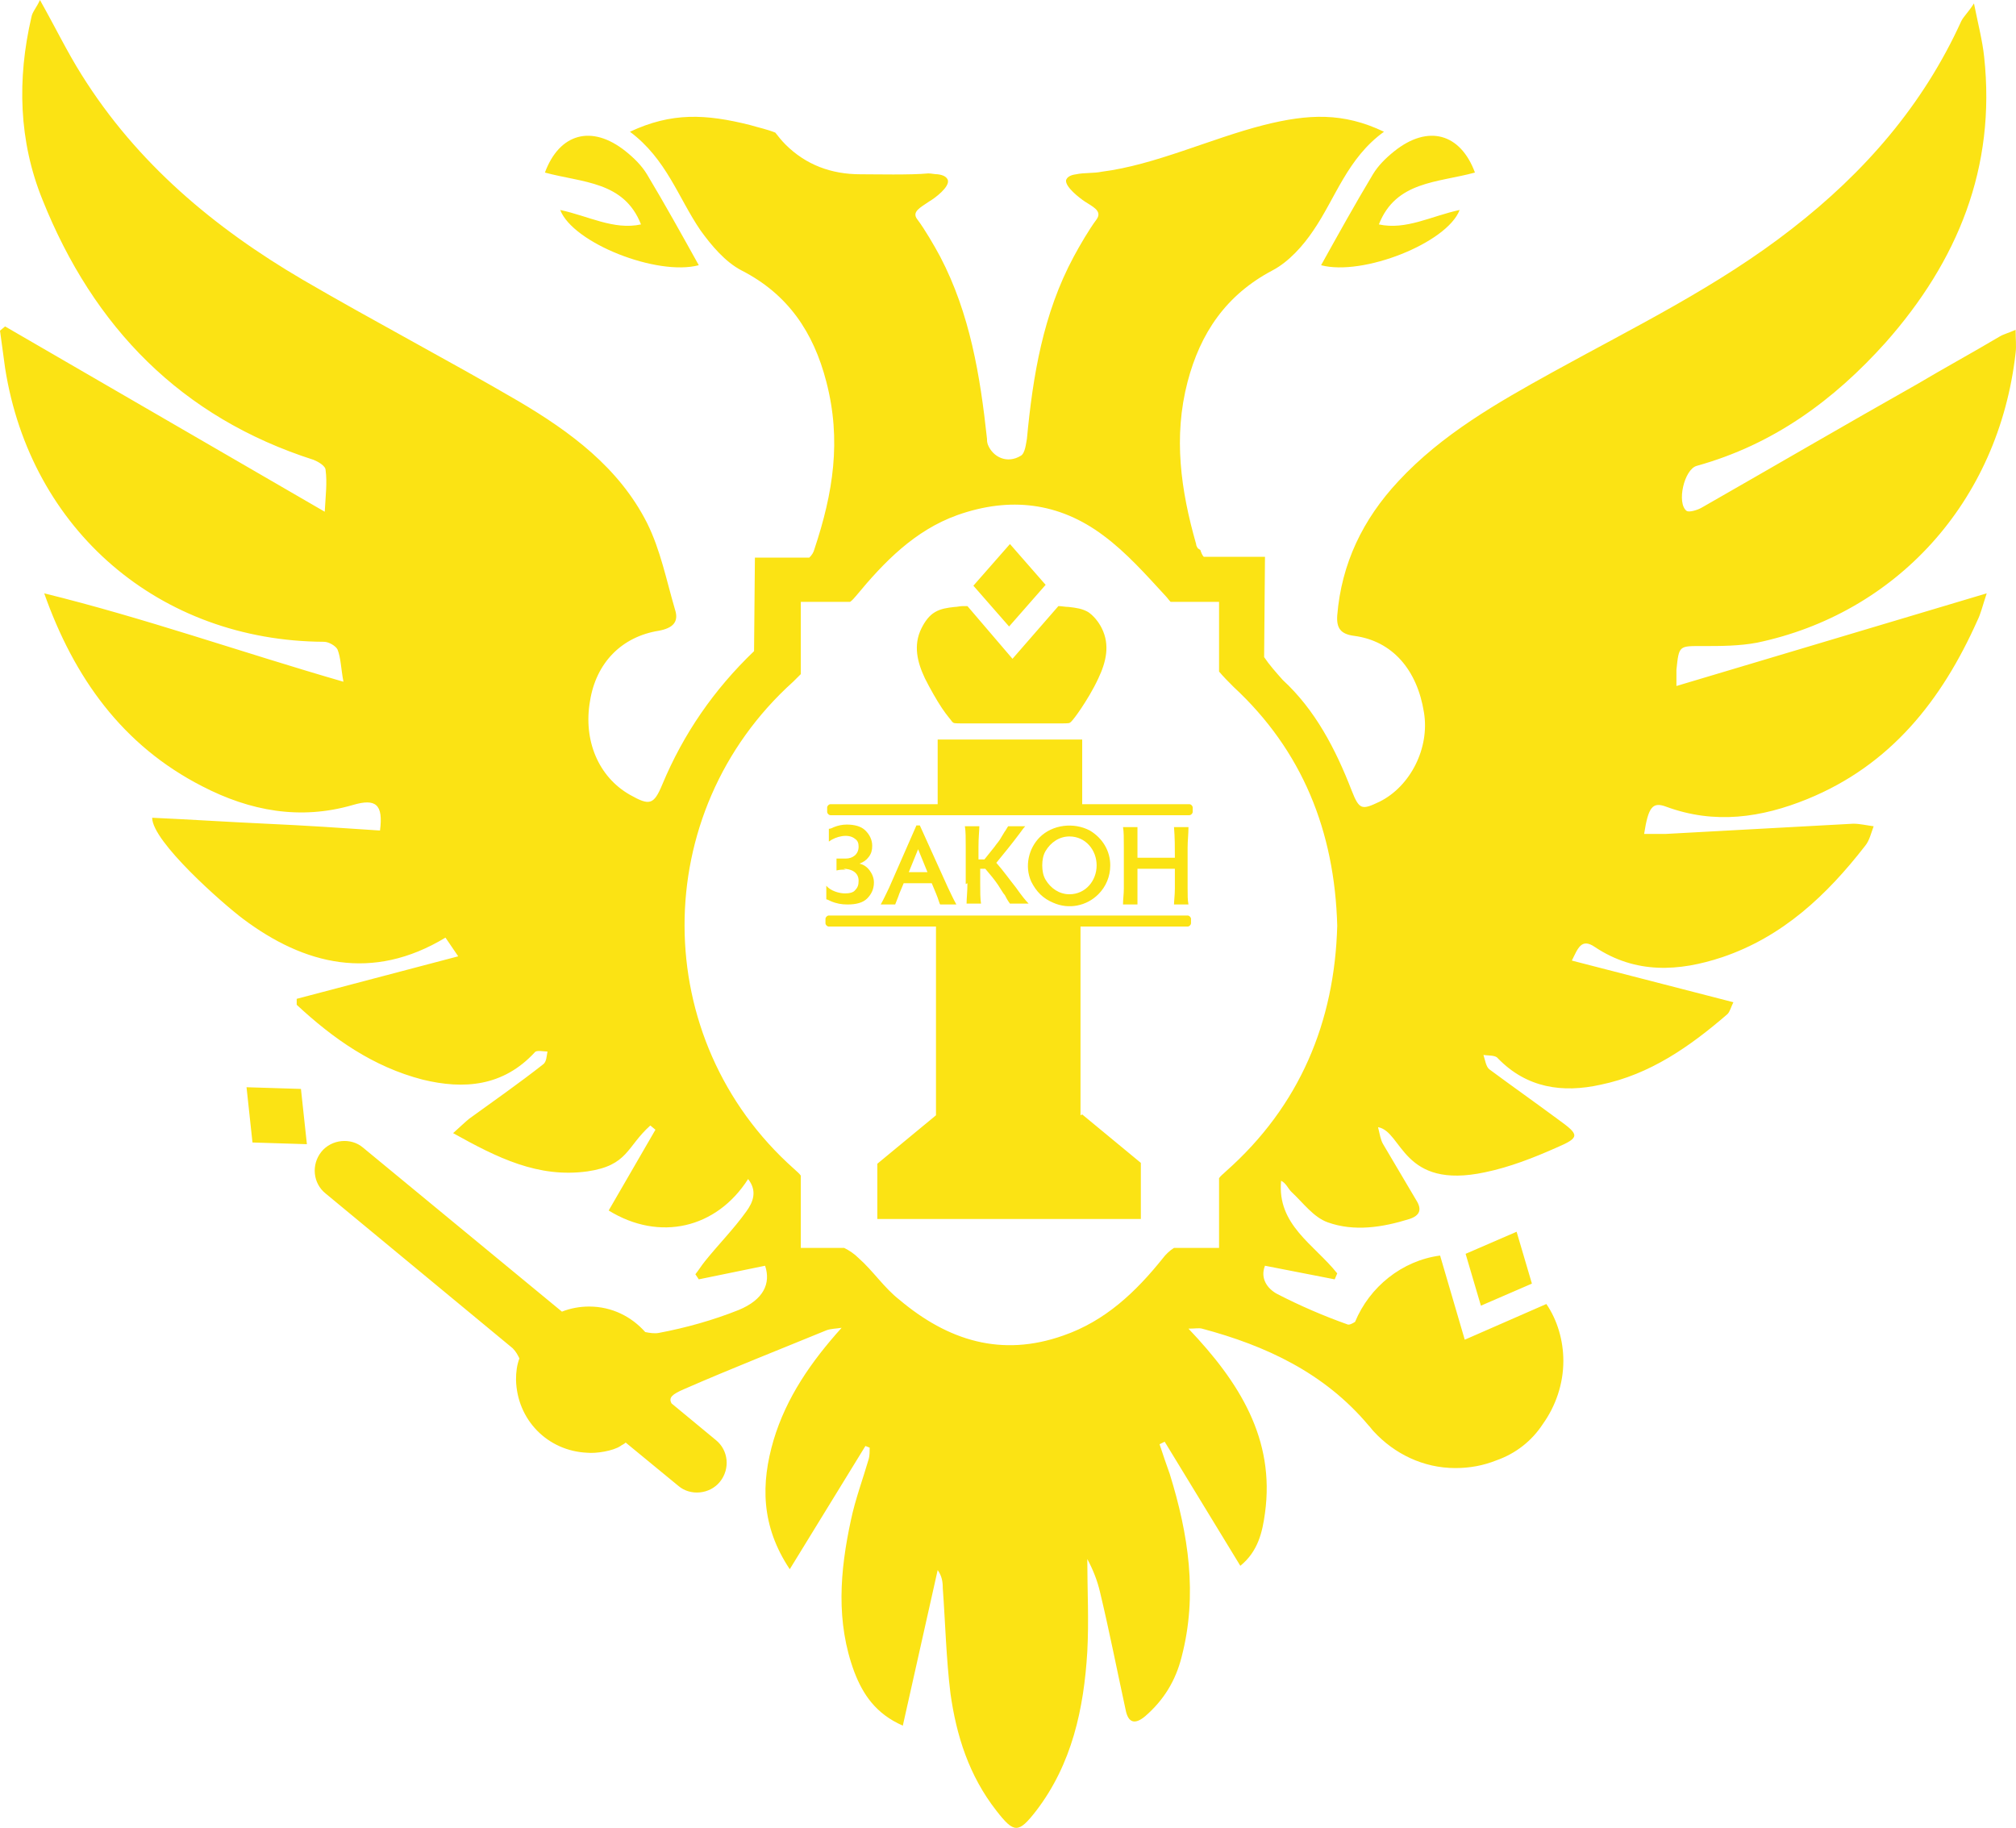 <?xml version="1.0" encoding="UTF-8"?> <svg xmlns="http://www.w3.org/2000/svg" viewBox="0 0 87 78.885" fill="none"><path fill-rule="evenodd" clip-rule="evenodd" d="M49.087 36.577V37.017H50.701C50.701 36.577 50.701 36.136 50.664 35.696H51.288C51.288 35.989 51.251 36.283 51.251 36.577V38.337C51.251 38.631 51.251 38.851 51.288 39.035H50.664C50.664 38.888 50.701 38.631 50.701 38.337V37.493H49.087V38.337C49.087 38.667 49.087 38.925 49.087 39.035H48.463C48.463 38.814 48.499 38.594 48.499 38.337V36.577C48.499 36.173 48.499 35.88 48.463 35.696H49.087C49.087 35.843 49.087 36.136 49.087 36.577ZM44.501 38.044C44.207 37.383 44.391 36.613 44.867 36.136C45.418 35.586 46.335 35.476 47.032 35.843C47.583 36.173 47.913 36.723 47.913 37.347C47.913 37.824 47.729 38.264 47.399 38.594C46.885 39.108 46.115 39.255 45.455 38.961C45.014 38.778 44.721 38.484 44.501 38.044ZM45.124 36.723C45.014 36.907 44.978 37.127 44.978 37.347C44.978 37.567 45.014 37.787 45.124 37.971C45.344 38.337 45.712 38.594 46.151 38.594C46.849 38.594 47.325 38.007 47.325 37.347C47.325 36.687 46.849 36.099 46.151 36.099C45.712 36.099 45.344 36.356 45.124 36.723ZM41.676 38.154V36.54C41.676 36.173 41.676 35.88 41.639 35.659H42.263C42.263 35.843 42.226 36.136 42.226 36.54V37.09H42.483C42.63 36.907 42.776 36.723 42.923 36.54C42.996 36.43 43.07 36.356 43.143 36.246C43.217 36.136 43.29 35.989 43.364 35.88C43.364 35.88 43.4 35.843 43.437 35.769C43.474 35.696 43.51 35.659 43.51 35.659H44.244C44.17 35.733 44.097 35.843 43.987 35.989C43.657 36.43 43.327 36.833 42.996 37.237C43.29 37.567 43.547 37.934 43.84 38.301C44.097 38.667 44.281 38.888 44.391 38.998H43.584C43.474 38.851 43.4 38.704 43.364 38.631C43.29 38.557 43.217 38.411 43.07 38.191C42.923 37.971 42.74 37.751 42.52 37.493H42.3V38.117C42.3 38.484 42.3 38.778 42.336 38.998H41.712C41.712 38.778 41.749 38.484 41.749 38.117L41.676 38.154ZM41.309 39.035H40.575C40.538 38.998 40.502 38.814 40.392 38.557L40.209 38.117H38.998L38.814 38.557C38.741 38.778 38.667 38.925 38.631 39.035H38.007C38.154 38.778 38.264 38.521 38.374 38.301L39.548 35.623H39.695L40.906 38.301C41.016 38.521 41.126 38.778 41.272 39.035H41.309ZM40.025 37.64L39.621 36.65L39.218 37.64H40.025ZM36.503 37.53C36.356 37.53 36.246 37.53 36.099 37.567V37.053C36.173 37.053 36.32 37.053 36.503 37.053C36.797 37.053 37.053 36.87 37.053 36.54C37.053 36.393 37.017 36.283 36.907 36.209C36.613 35.953 36.063 36.099 35.769 36.32V35.769C35.843 35.769 35.916 35.733 35.989 35.696C36.173 35.623 36.356 35.586 36.54 35.586C36.87 35.586 37.163 35.659 37.347 35.843C37.53 36.026 37.64 36.246 37.64 36.503C37.64 36.687 37.604 36.833 37.493 36.98C37.383 37.127 37.273 37.2 37.09 37.273C37.273 37.31 37.42 37.42 37.53 37.567C37.64 37.714 37.714 37.897 37.714 38.081C37.714 38.374 37.604 38.594 37.42 38.778C37.237 38.961 36.943 39.035 36.577 39.035C36.32 39.035 36.099 38.998 35.843 38.888C35.769 38.851 35.696 38.814 35.659 38.814V38.227C35.843 38.447 36.209 38.557 36.467 38.557C36.65 38.557 36.833 38.521 36.907 38.411C37.017 38.301 37.053 38.191 37.053 38.007C37.053 37.64 36.723 37.493 36.393 37.493L36.503 37.53ZM40.428 31.917H46.702V34.706H51.325C51.398 34.706 51.471 34.779 51.471 34.852V35.035C51.471 35.109 51.398 35.182 51.325 35.182H35.843C35.769 35.182 35.696 35.109 35.696 35.035V34.852C35.696 34.779 35.769 34.706 35.843 34.706H40.465V31.917H40.428ZM46.702 48.096L49.233 50.187V52.608H37.861V50.224L40.392 48.133V39.988H35.769C35.696 39.988 35.623 39.915 35.623 39.842V39.658C35.623 39.585 35.696 39.511 35.769 39.511H51.251C51.325 39.511 51.398 39.585 51.398 39.658V39.842C51.398 39.915 51.325 39.988 51.251 39.988H46.629V48.133L46.702 48.096ZM41.566 26.157C41.419 26.157 41.309 26.194 41.199 26.194C40.869 26.231 40.612 26.267 40.355 26.414C40.098 26.561 39.915 26.818 39.768 27.111C39.401 27.845 39.585 28.579 39.915 29.276C40.135 29.716 40.428 30.23 40.649 30.56C40.869 30.89 41.016 31.037 41.089 31.147C41.162 31.22 41.162 31.22 41.602 31.22H45.712C46.151 31.22 46.151 31.22 46.225 31.147C46.298 31.073 46.445 30.89 46.665 30.56C46.885 30.23 47.179 29.753 47.399 29.276C47.729 28.579 47.913 27.845 47.546 27.111C47.399 26.818 47.179 26.561 46.959 26.414C46.702 26.267 46.445 26.231 46.115 26.194C45.968 26.194 45.822 26.157 45.675 26.157L43.694 28.432L41.749 26.157H41.566ZM42.006 25.277L43.584 23.479L45.124 25.24L43.547 27.038L42.006 25.277ZM12.987 46.995L13.244 49.38L10.896 49.307L10.639 46.922L12.987 46.995ZM63.248 54.112L65.449 53.159L66.109 55.397L63.908 56.35L63.248 54.112ZM51.801 23.736C51.838 23.846 51.875 23.956 51.948 24.03H54.59L54.553 28.359C54.773 28.689 55.066 29.019 55.36 29.349C56.754 30.633 57.635 32.321 58.331 34.118C58.662 34.962 58.772 34.962 59.542 34.595C60.863 33.935 61.707 32.284 61.45 30.743C61.157 28.909 60.093 27.662 58.441 27.442C57.855 27.368 57.671 27.111 57.708 26.561C57.891 24.323 58.809 22.415 60.349 20.765C62.22 18.747 64.605 17.389 66.99 16.069C70.511 14.124 74.144 12.363 77.335 9.869C80.454 7.447 82.985 4.549 84.636 0.917C84.746 0.697 84.929 0.55 85.186 0.147C85.37 1.064 85.553 1.761 85.626 2.458C86.14 7.227 84.489 11.263 81.371 14.785C79.133 17.279 76.528 19.187 73.226 20.104C72.676 20.251 72.346 21.718 72.786 22.049C72.896 22.122 73.263 22.012 73.447 21.902C76.528 20.141 79.61 18.343 82.728 16.582C83.902 15.885 85.113 15.225 86.287 14.528C86.47 14.418 86.653 14.381 86.984 14.234C86.984 14.638 87.02 14.931 86.984 15.225C86.25 21.718 81.774 26.488 75.831 27.735C75.061 27.882 74.254 27.882 73.483 27.882C72.456 27.882 72.456 27.845 72.346 28.909C72.346 29.093 72.346 29.239 72.346 29.606L85.736 25.607C85.553 26.157 85.48 26.488 85.333 26.781C83.792 30.23 81.591 33.018 77.996 34.485C76.014 35.292 73.997 35.586 71.906 34.816C71.319 34.595 71.135 34.816 70.952 35.989C71.282 35.989 71.612 35.989 71.906 35.989C74.584 35.843 77.299 35.696 79.977 35.549C80.27 35.549 80.564 35.623 80.857 35.659C80.747 35.953 80.674 36.283 80.49 36.503C78.839 38.631 76.931 40.428 74.327 41.309C72.456 41.933 70.585 42.043 68.824 40.869C68.237 40.465 68.09 40.942 67.833 41.456L74.804 43.254C74.694 43.474 74.657 43.657 74.547 43.767C72.933 45.161 71.209 46.372 69.081 46.812C67.43 47.179 65.889 46.959 64.641 45.675C64.531 45.528 64.238 45.565 64.018 45.528C64.091 45.748 64.128 46.041 64.275 46.151C65.265 46.885 66.256 47.583 67.246 48.316C68.163 48.977 68.2 49.087 67.173 49.527C66.183 49.967 65.155 50.37 64.091 50.591C60.496 51.361 60.533 48.83 59.469 48.646C59.542 48.94 59.579 49.197 59.689 49.38C60.166 50.187 60.643 50.994 61.12 51.801C61.377 52.205 61.267 52.462 60.826 52.608C59.652 52.975 58.441 53.159 57.304 52.755C56.681 52.535 56.24 51.911 55.727 51.434C55.58 51.288 55.507 51.068 55.286 50.958C55.103 52.865 56.717 53.709 57.708 54.956L57.598 55.213L54.59 54.626C54.37 55.176 54.7 55.617 55.103 55.837C56.094 56.35 57.121 56.791 58.148 57.157C58.221 57.194 58.368 57.121 58.478 57.047C59.102 55.543 60.496 54.406 62.147 54.186L63.211 57.818L66.733 56.277C67.21 56.974 67.466 57.855 67.466 58.735C67.466 59.725 67.136 60.679 66.586 61.45C66.109 62.184 65.412 62.734 64.568 63.028C64.018 63.248 63.431 63.358 62.807 63.358C61.413 63.358 60.166 62.734 59.285 61.78C59.212 61.707 59.139 61.597 59.065 61.523C57.157 59.249 54.626 58.075 51.875 57.341C51.728 57.304 51.581 57.341 51.288 57.341C53.489 59.652 55.03 62.11 54.59 65.302C54.48 66.109 54.296 66.953 53.526 67.576L50.261 62.22L50.041 62.33C50.187 62.77 50.334 63.211 50.481 63.614C51.288 66.219 51.691 68.824 50.994 71.502C50.737 72.529 50.224 73.373 49.417 74.07C48.977 74.437 48.683 74.364 48.573 73.776C48.206 72.089 47.876 70.401 47.472 68.714C47.362 68.237 47.179 67.76 46.922 67.283C46.922 68.604 46.995 69.924 46.922 71.282C46.775 73.74 46.262 76.124 44.721 78.142C43.95 79.133 43.767 79.133 42.996 78.142C41.822 76.638 41.272 74.914 41.016 73.079C40.832 71.575 40.795 70.034 40.685 68.531C40.685 68.273 40.649 68.017 40.465 67.76L38.961 74.474C37.787 73.96 37.237 73.116 36.87 72.162C36.063 69.998 36.246 67.797 36.723 65.596C36.907 64.715 37.237 63.834 37.493 62.954C37.53 62.807 37.53 62.624 37.53 62.477L37.347 62.404L34.082 67.723C32.834 65.852 32.834 64.018 33.385 62.147C33.935 60.312 34.999 58.772 36.32 57.304C36.099 57.341 35.843 57.341 35.659 57.414C33.605 58.258 31.55 59.065 29.533 59.946C29.019 60.166 28.835 60.312 28.982 60.569L30.89 62.147C31.44 62.587 31.514 63.394 31.073 63.944C30.633 64.495 29.79 64.568 29.276 64.128L27.001 62.257C26.928 62.33 26.818 62.367 26.781 62.404C26.451 62.624 25.717 62.734 25.35 62.697C23.626 62.624 22.305 61.267 22.269 59.542C22.269 59.212 22.305 58.919 22.415 58.625C22.342 58.478 22.269 58.331 22.122 58.185L14.051 51.508C13.501 51.068 13.427 50.261 13.867 49.71C14.308 49.16 15.152 49.087 15.665 49.527L24.25 56.607C24.617 56.461 25.02 56.387 25.424 56.387C26.414 56.387 27.258 56.828 27.845 57.488C28.029 57.525 28.248 57.561 28.432 57.525C29.606 57.304 30.78 56.974 31.881 56.534C32.944 56.094 33.275 55.397 33.018 54.626L30.156 55.213L30.009 54.993C30.156 54.81 30.266 54.626 30.413 54.443C31 53.709 31.66 53.049 32.211 52.278C32.504 51.875 32.688 51.398 32.284 50.884C30.927 53.012 28.469 53.599 26.267 52.242L28.285 48.756L28.065 48.573C27.038 49.49 27.111 50.297 25.35 50.554C23.223 50.847 21.462 49.967 19.554 48.903C19.884 48.609 20.068 48.426 20.251 48.279C21.315 47.509 22.415 46.739 23.443 45.931C23.589 45.822 23.589 45.565 23.626 45.381C23.443 45.381 23.149 45.308 23.076 45.418C21.718 46.885 20.031 47.032 18.233 46.592C16.105 46.041 14.381 44.831 12.804 43.364V43.107L19.774 41.272L19.224 40.465C16.069 42.373 13.134 41.639 10.492 39.658C9.612 38.998 6.567 36.32 6.567 35.292C8.218 35.366 9.869 35.476 11.483 35.549C13.134 35.623 14.785 35.733 16.399 35.843C16.546 34.706 16.215 34.449 15.225 34.742C12.95 35.403 10.786 34.999 8.731 33.935C5.283 32.174 3.192 29.239 1.908 25.607C6.237 26.671 10.382 28.139 14.821 29.422C14.711 28.835 14.711 28.395 14.565 28.029C14.491 27.882 14.198 27.698 13.978 27.698C6.897 27.662 1.321 22.892 0.22 15.885C0.147 15.335 0.073 14.785 0 14.271L0.22 14.088L14.014 22.085C14.051 21.388 14.124 20.838 14.051 20.288C14.051 20.104 13.721 19.921 13.537 19.847C7.814 18.013 4.036 14.124 1.834 8.621C0.807 6.09 0.734 3.412 1.357 0.734C1.394 0.514 1.578 0.33 1.724 0C2.385 1.174 2.898 2.238 3.522 3.228C5.907 7.044 9.245 9.832 13.06 12.07C16.142 13.867 19.297 15.518 22.379 17.316C24.617 18.637 26.708 20.178 27.919 22.562C28.506 23.736 28.762 25.057 29.129 26.304C29.312 26.855 29.019 27.111 28.432 27.221C26.818 27.478 25.717 28.616 25.46 30.266C25.167 31.954 25.827 33.532 27.185 34.302C28.029 34.779 28.212 34.742 28.579 33.862C29.496 31.66 30.817 29.753 32.541 28.102L32.578 24.066H34.925C35.035 23.956 35.109 23.846 35.146 23.699C35.953 21.278 36.32 19.004 35.659 16.472C35.109 14.344 34.008 12.694 31.991 11.666C31.294 11.299 30.706 10.602 30.23 9.942C29.276 8.548 28.762 6.86 27.185 5.686C28.982 4.843 30.45 4.916 32.358 5.393C32.724 5.503 33.091 5.576 33.458 5.723C33.605 5.907 33.715 6.053 33.898 6.237C34.779 7.117 35.88 7.521 37.127 7.521C37.787 7.521 39.291 7.557 40.062 7.484C40.209 7.484 40.319 7.521 40.465 7.521C40.759 7.557 40.869 7.667 40.906 7.778C40.979 8.071 40.355 8.548 40.098 8.695C39.731 8.951 39.328 9.135 39.585 9.465C39.915 9.905 40.319 10.602 40.575 11.079C41.859 13.537 42.3 16.215 42.593 18.93C42.593 19.004 42.593 19.077 42.63 19.187C42.85 19.737 43.474 20.031 44.06 19.664C44.244 19.554 44.281 19.114 44.317 18.93C44.574 16.215 45.014 13.537 46.335 11.079C46.592 10.602 46.995 9.905 47.325 9.465C47.583 9.098 47.142 8.915 46.812 8.695C46.592 8.548 45.968 8.071 46.005 7.778C46.041 7.667 46.151 7.557 46.445 7.521C46.775 7.447 47.215 7.484 47.546 7.411C49.857 7.117 52.242 5.98 54.553 5.393C56.461 4.916 57.965 4.843 59.725 5.686C58.148 6.824 57.635 8.548 56.681 9.942C56.24 10.602 55.617 11.299 54.92 11.666C52.902 12.73 51.801 14.381 51.251 16.472C50.627 18.857 50.958 21.168 51.618 23.479C51.618 23.553 51.654 23.589 51.691 23.663L51.801 23.736ZM57.011 11.446C58.809 11.923 62.441 10.492 62.991 9.062C61.78 9.318 60.679 9.942 59.505 9.685C60.239 7.814 62.037 7.888 63.651 7.447C63.028 5.76 61.633 5.356 60.166 6.53C59.799 6.824 59.469 7.154 59.249 7.521C58.478 8.805 57.745 10.125 57.011 11.446ZM30.156 11.446C28.359 11.923 24.727 10.492 24.176 9.062C25.387 9.318 26.488 9.942 27.662 9.685C26.928 7.814 25.13 7.888 23.516 7.447C24.14 5.76 25.534 5.356 27.001 6.53C27.368 6.824 27.698 7.154 27.919 7.521C28.689 8.805 29.422 10.125 30.156 11.446ZM57.708 39.952C57.598 35.88 56.204 32.394 53.232 29.643C53.012 29.422 52.792 29.203 52.608 28.982V25.974H50.517C50.444 25.901 50.37 25.791 50.297 25.717C49.453 24.8 48.609 23.846 47.619 23.113C45.712 21.682 43.584 21.425 41.309 22.232C39.475 22.892 38.154 24.25 36.943 25.717C36.87 25.791 36.797 25.901 36.687 25.974H34.559V29.093C34.449 29.203 34.339 29.312 34.228 29.422C27.955 35.072 27.992 44.867 34.265 50.444C34.375 50.554 34.485 50.627 34.559 50.737V53.856H36.43C36.65 53.966 36.87 54.112 37.053 54.296C37.677 54.846 38.154 55.58 38.814 56.094C40.906 57.855 43.217 58.588 45.895 57.635C47.693 57.011 49.013 55.764 50.187 54.296C50.297 54.149 50.481 53.966 50.664 53.856H52.608V50.847C52.682 50.737 52.792 50.664 52.902 50.554C56.094 47.729 57.598 44.097 57.708 39.952Z" fill="#FBE314"></path></svg> 